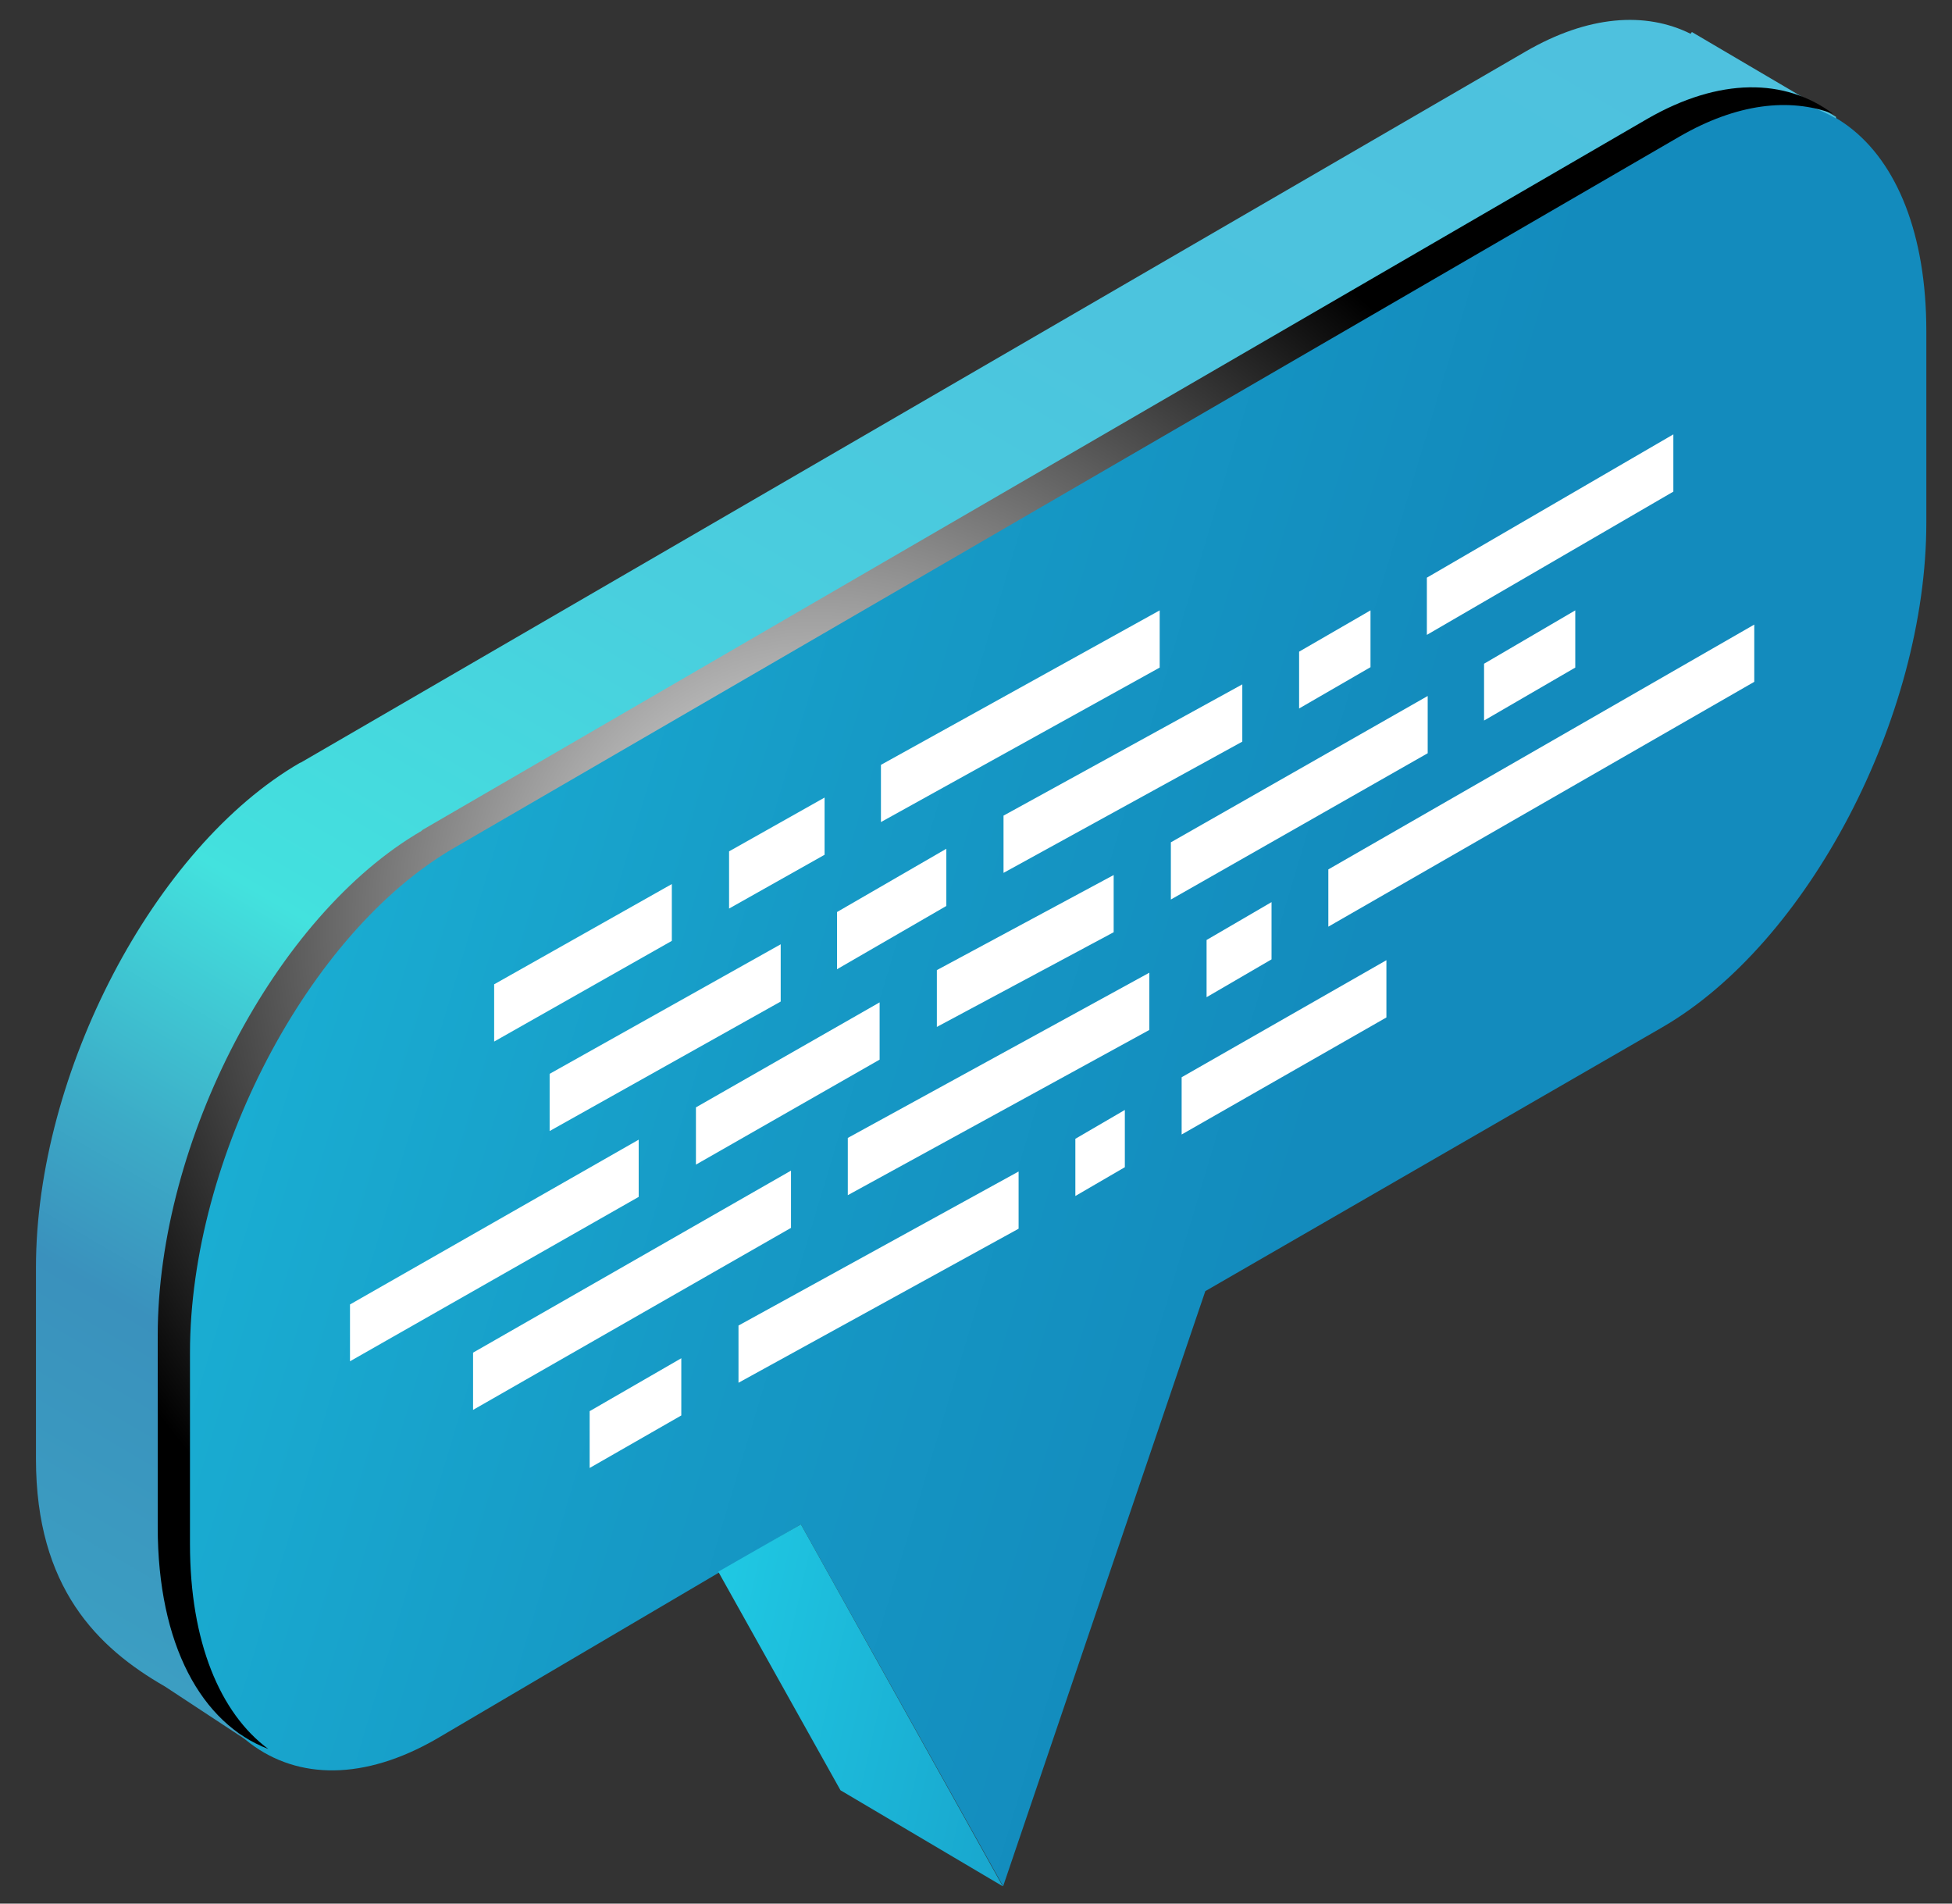 <?xml version="1.0" encoding="UTF-8"?> <svg xmlns="http://www.w3.org/2000/svg" width="40" height="39" viewBox="0 0 40 39" fill="none"><rect x="0" y="0" width="40" height="39" fill="#333333" stroke="none"/> <path d="M8.954 17.265L34.062 2.693C37.05 0.965 39.474 2.799 39.474 6.783V10.707C39.474 14.691 37.05 19.32 34.062 21.047L24.699 26.452L20.556 38.644L16.412 31.23L8.954 35.62C5.965 37.348 3.541 35.514 3.541 31.53V27.607C3.541 23.622 5.965 18.993 8.954 17.265Z" fill="url(#paint0_linear_24_281)"></path> <path d="M14.719 32.2L16.412 31.23L20.547 38.644L17.223 36.678L14.719 32.2Z" fill="url(#paint1_linear_24_281)"></path> <path d="M6.159 15.626L31.267 1.053C32.545 0.313 33.718 0.233 34.643 0.692L34.67 0.656L37.623 2.393V2.428C36.662 1.864 35.41 1.899 34.044 2.684L8.936 17.257C5.948 18.985 3.523 23.613 3.523 27.598V31.521C3.523 33.46 4.096 34.88 5.031 35.638L3.382 34.553C1.998 33.76 0.737 32.526 0.737 29.89V25.967C0.737 21.982 3.162 17.354 6.15 15.626H6.159Z" fill="url(#paint2_linear_24_281)"></path> <path style="mix-blend-mode:color-dodge" d="M8.645 17.01L33.753 2.437C35.234 1.582 36.583 1.6 37.561 2.331C36.671 1.996 35.586 2.12 34.414 2.799L9.306 17.371C6.318 19.099 3.893 23.728 3.893 27.712V31.636C3.893 33.637 4.51 35.1 5.498 35.832C4.131 35.312 3.232 33.698 3.232 31.283V27.36C3.232 23.375 5.656 18.747 8.645 17.019V17.01Z" fill="url(#paint3_radial_24_281)"></path> <path d="M15.133 27.157L20.873 24.001V25.173L15.133 28.329V27.157Z" fill="white"></path> <path d="M23.764 13.677L18.052 16.842V15.67L23.764 12.505V13.677Z" fill="white"></path> <path d="M23.552 19.928V21.101L17.373 24.486V23.313L23.552 19.928Z" fill="white"></path> <path d="M17.152 19.857V18.685L19.392 17.389V18.561L17.152 19.857Z" fill="white"></path> <path d="M13.767 18.112V19.276L10.126 21.339V20.166L13.767 18.112Z" fill="white"></path> <path d="M25.457 15.194L20.564 17.883V16.71L25.457 14.021V15.194Z" fill="white"></path> <path d="M19.198 21.039V19.875L22.821 17.927V19.099L19.198 21.039Z" fill="white"></path> <path d="M22.036 24.503V23.331L23.05 22.74V23.913L22.036 24.503Z" fill="white"></path> <path d="M18.025 20.536V21.709L14.261 23.86V22.687L18.025 20.536Z" fill="white"></path> <path d="M24.725 20.43V19.258L26.056 18.482V19.655L24.725 20.43Z" fill="white"></path> <path d="M15.998 19.346V20.519L11.263 23.172V22L15.998 19.346Z" fill="white"></path> <path d="M13.961 28.999L12.083 30.075V28.911L13.961 27.827V28.999Z" fill="white"></path> <path d="M16.897 17.512L14.94 18.614V17.442L16.897 16.34V17.512Z" fill="white"></path> <path d="M29.239 11.835L34.29 8.899V10.072L29.239 13.007V11.835Z" fill="white"></path> <path d="M30.411 13.598L32.28 12.505V13.677L30.411 14.762V13.598Z" fill="white"></path> <path d="M27.22 17.812L35.948 12.796V13.969L27.22 18.985V17.812Z" fill="white"></path> <path d="M23.993 17.257L29.256 14.259V15.432L23.993 18.429V17.257Z" fill="white"></path> <path d="M24.214 23.243V22.07L28.41 19.672V20.845L24.214 23.243Z" fill="white"></path> <path d="M28.084 13.669L26.621 14.515V13.351L28.084 12.505V13.669Z" fill="white"></path> <path d="M13.088 24.521L7.172 27.889V26.725L13.088 23.349V24.521Z" fill="white"></path> <path d="M16.209 25.156L9.694 28.885V27.712L16.209 23.983V25.156Z" fill="white"></path> <defs> <linearGradient id="paint0_linear_24_281" x1="29.803" y1="21.638" x2="-26.301" y2="4.835" gradientUnits="userSpaceOnUse"> <stop offset="0.04" stop-color="#138BBD"></stop> <stop offset="0.23" stop-color="#169AC6"></stop> <stop offset="0.59" stop-color="#1EC2DF"></stop> <stop offset="1" stop-color="#2AF6FF"></stop> </linearGradient> <linearGradient id="paint1_linear_24_281" x1="28.869" y1="37.26" x2="6.203" y2="32.182" gradientUnits="userSpaceOnUse"> <stop offset="0.04" stop-color="#138BBD"></stop> <stop offset="0.23" stop-color="#169AC6"></stop> <stop offset="0.59" stop-color="#1EC2DF"></stop> <stop offset="1" stop-color="#2AF6FF"></stop> </linearGradient> <linearGradient id="paint2_linear_24_281" x1="28.155" y1="-2.791" x2="5.057" y2="36.669" gradientUnits="userSpaceOnUse"> <stop stop-color="#4EC1DE"></stop> <stop offset="0.24" stop-color="#4CC4DE"></stop> <stop offset="0.45" stop-color="#49CFDE"></stop> <stop offset="0.64" stop-color="#43E0DE"></stop> <stop offset="0.65" stop-color="#43E2DE"></stop> <stop offset="0.77" stop-color="#3CABC7"></stop> <stop offset="0.84" stop-color="#3A91BD"></stop> <stop offset="0.88" stop-color="#3A95BE"></stop> <stop offset="1" stop-color="#3CA0C3"></stop> </linearGradient> <radialGradient id="paint3_radial_24_281" cx="0" cy="0" r="1" gradientUnits="userSpaceOnUse" gradientTransform="translate(16.773 18.879) rotate(180) scale(17.041 17.041)"> <stop stop-color="white"></stop> <stop offset="1"></stop> </radialGradient> </defs> </svg> 